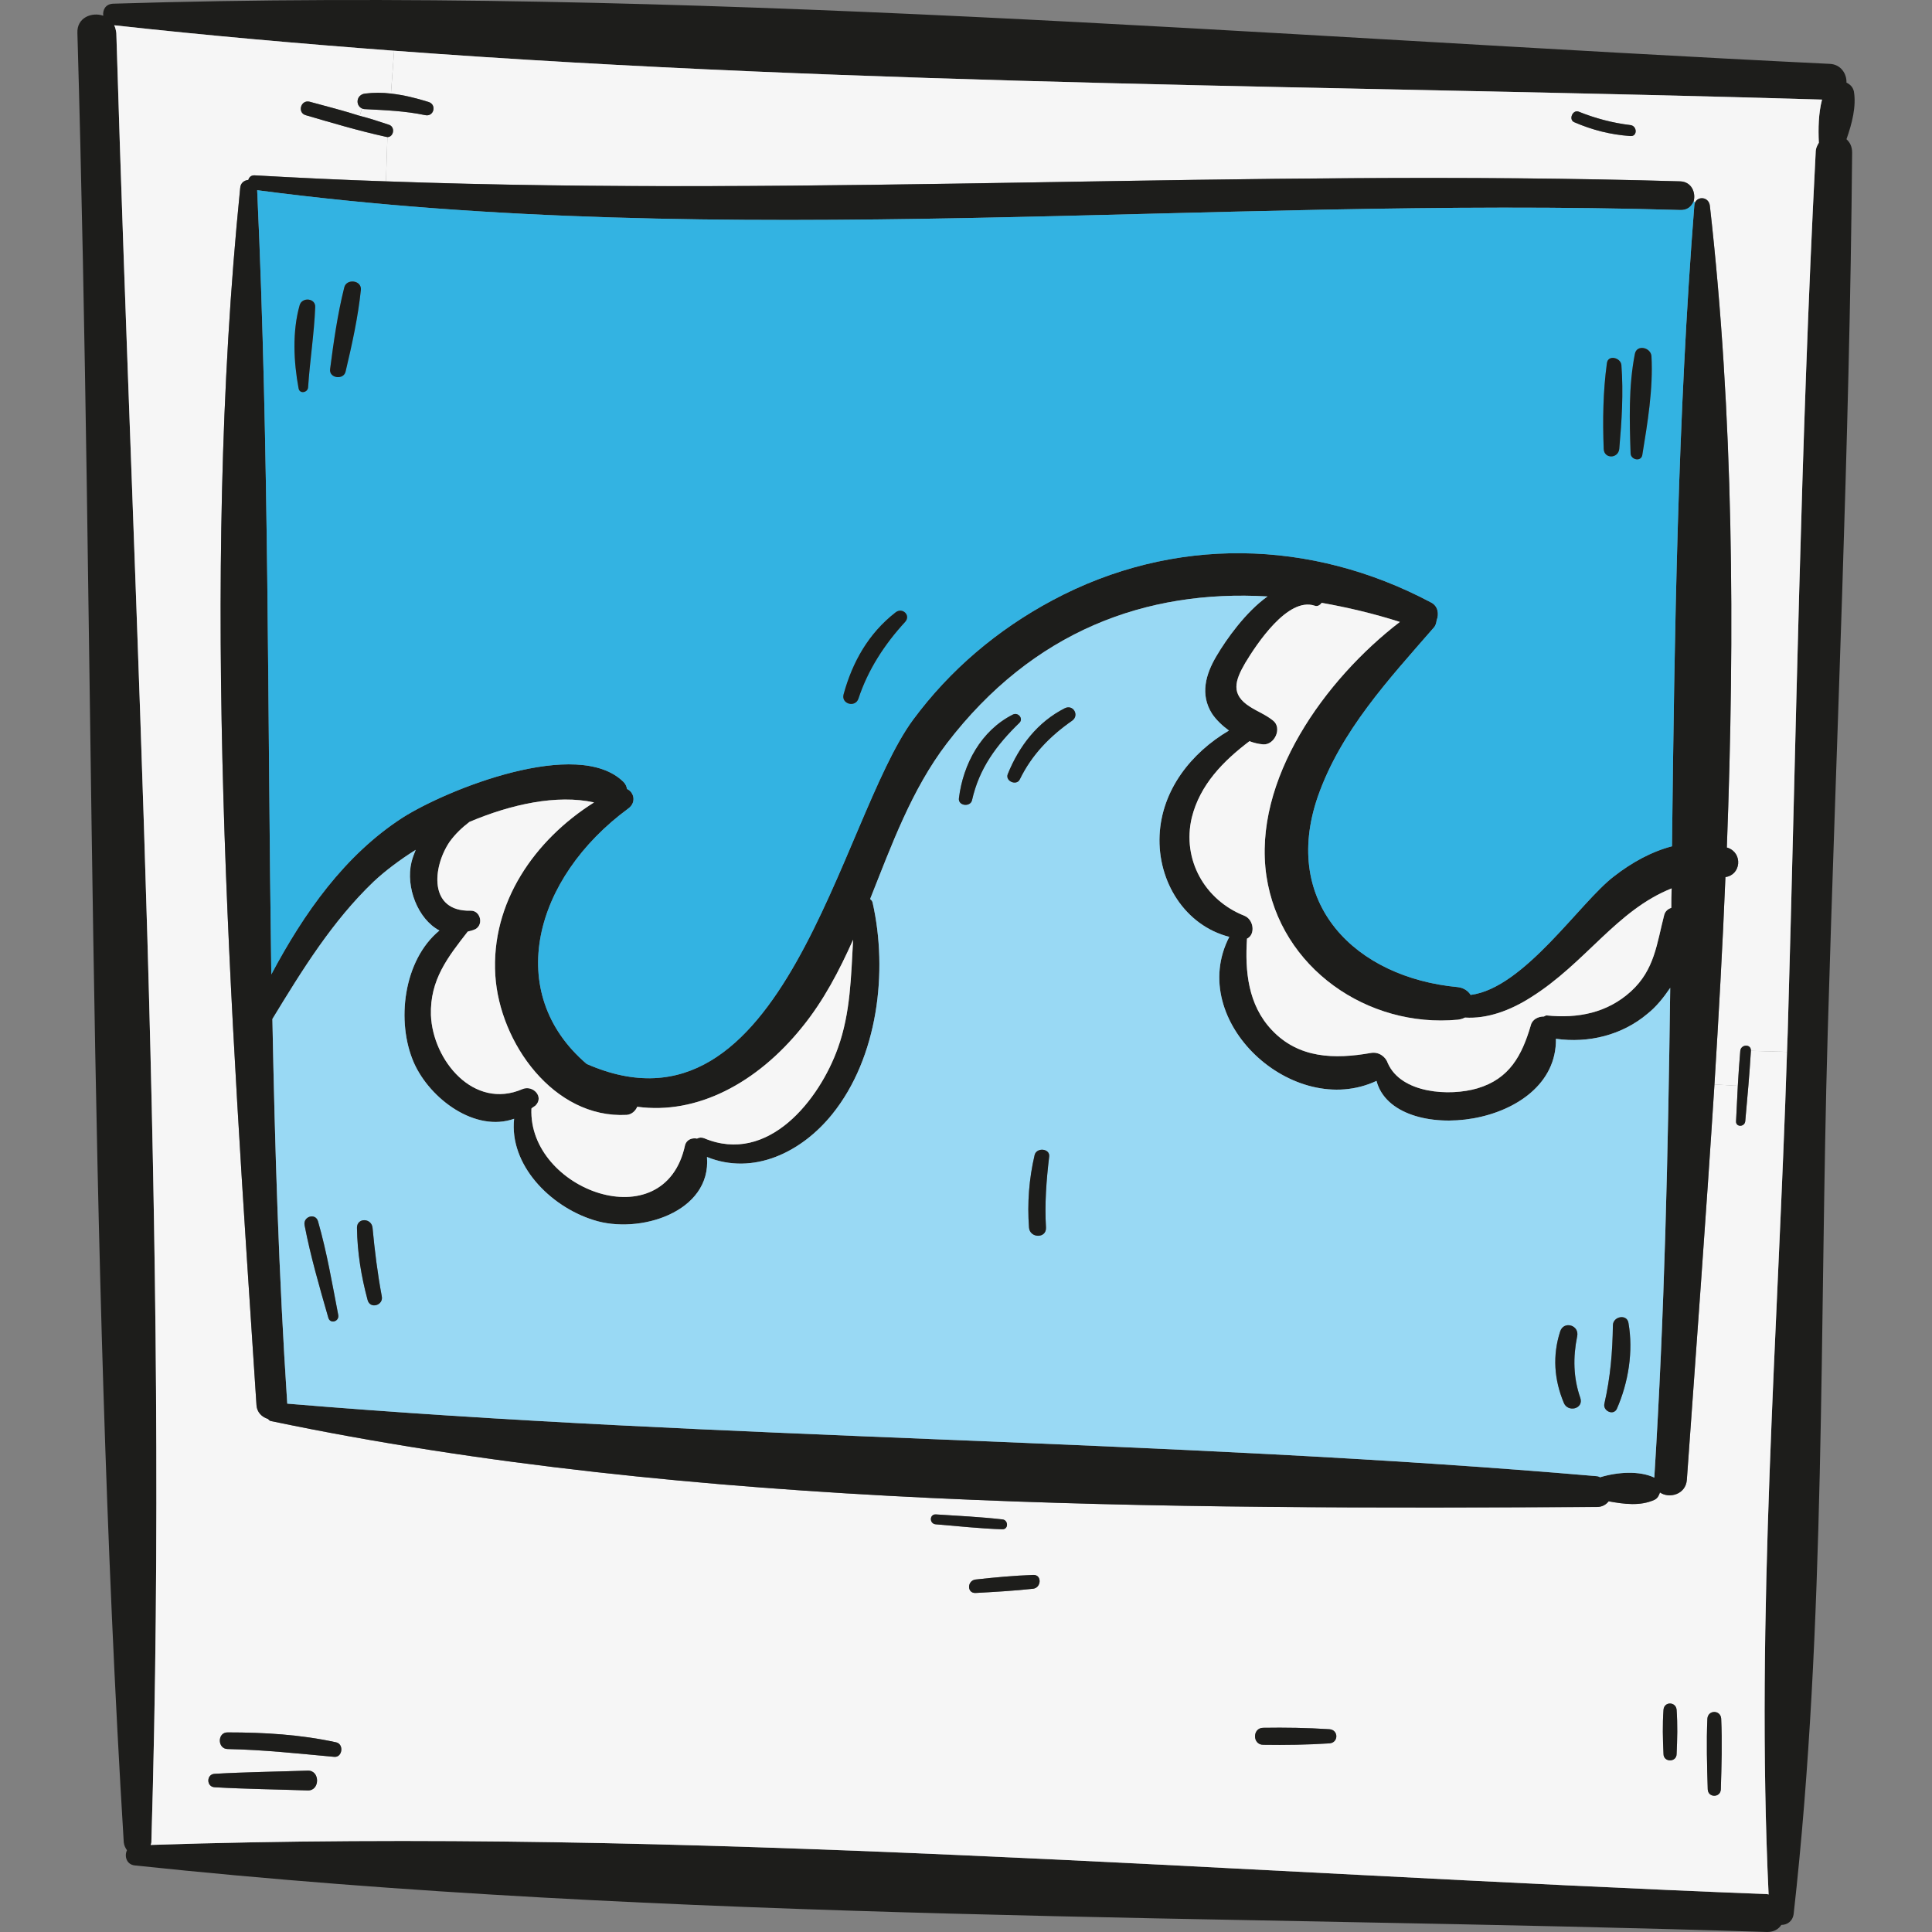 <?xml version="1.0" encoding="iso-8859-1"?>
<!-- Uploaded to: SVG Repo, www.svgrepo.com, Generator: SVG Repo Mixer Tools -->
<svg height="800px" width="800px" version="1.1" id="Layer_1" xmlns="http://www.w3.org/2000/svg" xmlns:xlink="http://www.w3.org/1999/xlink" 
	 viewBox="0 0 219.391 219.391" xml:space="preserve">
<rect x="0" y="0" width="219.391" height="219.391" fill="#808080" stroke="none"/>
<g>
	<path style="fill:#1D1D1B;" d="M210.522,10.385c0.281,1.688-0.201,3.617-0.844,5.425c0.402,0.362,0.643,0.844,0.643,1.527
		c-0.281,33.314-1.808,66.668-2.773,99.942c-0.964,33.153-0.161,67.03-3.858,99.982c-0.08,0.884-0.723,1.326-1.407,1.326
		c-0.321,0.482-0.844,0.804-1.607,0.804c-61.444-1.969-124.174-1.085-185.336-7.555c-0.964-0.08-1.246-1.045-0.924-1.728
		c-0.161-0.241-0.321-0.522-0.362-0.884C9.875,140.988,10.759,72.11,8.79,3.754c-0.08-1.768,1.648-2.411,2.934-1.969
		c-0.08-0.643,0.241-1.326,1.125-1.366c64.538-2.009,130.402,3.697,194.9,6.832c1.286,0.04,1.969,1.125,1.929,2.13
		C210.08,9.581,210.401,9.862,210.522,10.385z M206.543,16.212c-0.08-1.608-0.04-3.376,0.362-4.903
		C153.257,9.702,98.524,9.782,44.756,5.763C34.106,4.96,23.497,4.035,12.969,2.87c0.121,0.241,0.201,0.563,0.241,0.884
		c2.049,68.275,6.028,137.194,3.978,205.469c0,0.08-0.04,0.161-0.08,0.281c60.841-2.009,122.727,3.215,183.568,5.586
		c0.04,0,0.12,0.04,0.161,0.04c-1.487-31.666,1.085-63.936,2.09-95.682c0.04-0.723,0.04-1.447,0.08-2.17
		c0.964-33.314,1.447-66.668,3.175-99.942C206.182,16.855,206.342,16.533,206.543,16.212z"/>
	<path style="fill:#F6F6F6;" d="M206.905,11.309c-0.402,1.527-0.442,3.295-0.362,4.903c-0.201,0.322-0.362,0.643-0.362,1.125
		c-1.728,33.274-2.21,66.628-3.175,99.942c-0.04,0.723-0.04,1.447-0.08,2.17l-4.099-0.121c0.04-0.804-1.125-0.763-1.206,0
		c-0.12,1.326-0.201,2.652-0.281,3.978l-2.652-0.161c0.482-7.836,0.924-15.672,1.246-23.549c1.768-0.241,2.009-2.733,0.241-3.335
		c-0.04,0-0.08,0-0.08-0.04c0.924-24.553,0.764-49.107-1.929-72.857c-0.121-1.005-1.326-1.125-1.688-0.362l-0.161-0.12
		c0.281-0.965-0.201-2.25-1.527-2.291c-49.067-1.447-97.933,1.768-146.959,0l0.161-5.023c0.723,0,0.924-1.165,0.161-1.406
		c-1.085-0.362-2.17-0.723-3.295-1.005l0.241-0.844c0.08,0.04,0.201,0.08,0.362,0.08c2.291,0.121,4.541,0.201,6.832,0.683
		c0.964,0.201,1.326-1.165,0.402-1.487c-1.406-0.442-2.853-0.804-4.3-0.964l0.362-4.863C98.524,9.782,153.257,9.702,206.905,11.309z
		 M185.124,15.448c0.844,0.08,0.804-1.165,0-1.246c-2.009-0.241-3.978-0.764-5.867-1.527c-0.683-0.241-1.165,0.924-0.482,1.206
		C180.824,14.765,182.874,15.287,185.124,15.448z"/>
	<path style="fill:#F6F6F6;" d="M198.828,119.328l4.099,0.121c-1.005,31.747-3.577,64.016-2.09,95.682
		c-0.04,0-0.121-0.04-0.161-0.04c-60.841-2.371-122.727-7.595-183.568-5.586c0.04-0.121,0.08-0.201,0.08-0.281
		c2.05-68.276-1.929-137.194-3.978-205.47c-0.04-0.322-0.121-0.643-0.241-0.884c10.529,1.165,21.138,2.09,31.787,2.893l-0.362,4.863
		c-0.965-0.121-1.929-0.121-2.934,0c-1.005,0.12-1.125,1.326-0.362,1.688l-0.241,0.844c-1.889-0.603-3.777-1.085-5.706-1.608
		c-1.005-0.241-1.406,1.246-0.442,1.527c3.014,0.884,5.988,1.768,9.082,2.451c0.08,0,0.121,0.04,0.201,0.04l-0.161,5.023
		c-4.983-0.161-9.966-0.402-14.949-0.683c-0.402,0-0.603,0.241-0.683,0.522c-0.442,0.04-0.884,0.322-0.924,0.924
		c-4.581,45.37-1.125,92.789,1.848,138.158c0.04,0.884,0.643,1.407,1.286,1.607c0.121,0.08,0.161,0.201,0.321,0.241
		c48.022,10.046,101.63,10.006,150.616,9.765c0.603,0,1.045-0.281,1.326-0.643c1.768,0.322,3.577,0.563,5.184-0.161
		c0.362-0.161,0.522-0.482,0.643-0.844c1.045,0.723,2.934,0.241,3.054-1.447c1.045-14.708,2.17-29.737,3.135-44.887l2.652,0.161
		c-0.08,1.366-0.121,2.692-0.201,4.019c-0.04,0.683,0.965,0.683,1.045,0C198.426,124.673,198.667,121.98,198.828,119.328z
		 M195.412,203.196c0.08-2.692,0.161-5.345,0.04-8.037c-0.08-1.005-1.487-1.005-1.567,0c-0.121,2.692-0.04,5.345,0.04,8.037
		C193.965,204.16,195.372,204.16,195.412,203.196z M190.389,199.177c0.08-1.688,0.121-3.335,0-5.023
		c-0.08-0.924-1.407-0.964-1.487,0c-0.121,1.688-0.08,3.335,0,5.023C188.902,200.142,190.389,200.142,190.389,199.177z
		 M150.966,197.972c1.045-0.08,1.045-1.527,0-1.607c-2.532-0.161-5.023-0.201-7.515-0.161c-1.246,0-1.246,1.929,0,1.929
		C145.943,198.172,148.435,198.132,150.966,197.972z M117.331,180.41c0.924-0.12,1.005-1.607,0-1.567
		c-2.21,0.08-4.38,0.281-6.55,0.522c-0.964,0.121-1.005,1.567,0,1.527C112.951,180.772,115.121,180.651,117.331,180.41z
		 M113.795,173.659c0.764,0.04,0.723-1.085,0-1.125c-2.492-0.281-5.023-0.402-7.515-0.563c-0.763-0.04-0.763,1.085,0,1.125
		C108.771,173.298,111.263,173.579,113.795,173.659z M37.924,199.499c0.964,0.121,1.165-1.447,0.241-1.648
		c-4.059-0.884-8.158-1.125-12.297-1.125c-1.206-0.04-1.206,1.889,0,1.889C29.927,198.695,33.946,199.137,37.924,199.499z
		 M34.95,203.316c1.407,0.04,1.407-2.291,0-2.25c-3.536,0.12-7.073,0.161-10.569,0.362c-0.964,0.04-0.964,1.487,0,1.527
		C27.878,203.155,31.414,203.196,34.95,203.316z"/>
	<path style="fill:#1D1D1B;" d="M197.622,119.328c0.08-0.763,1.246-0.804,1.206,0c-0.161,2.652-0.402,5.345-0.643,7.997
		c-0.08,0.683-1.085,0.683-1.045,0c0.08-1.326,0.121-2.652,0.201-4.019C197.421,121.98,197.501,120.654,197.622,119.328z"/>
	<path style="fill:#1D1D1B;" d="M196.175,96.262c1.768,0.603,1.527,3.094-0.241,3.335c-0.321,7.876-0.764,15.713-1.246,23.549
		c-0.965,15.15-2.09,30.179-3.135,44.887c-0.12,1.688-2.009,2.17-3.054,1.447c-0.121,0.362-0.281,0.683-0.643,0.844
		c-1.607,0.723-3.416,0.482-5.184,0.161c-0.281,0.362-0.723,0.643-1.326,0.643c-48.986,0.241-102.594,0.281-150.616-9.765
		c-0.161-0.04-0.201-0.161-0.321-0.241c-0.643-0.201-1.246-0.723-1.286-1.607c-2.974-45.37-6.43-92.789-1.848-138.158
		c0.04-0.603,0.482-0.884,0.924-0.924c0.08-0.281,0.281-0.522,0.683-0.522c4.983,0.281,9.966,0.522,14.949,0.683
		c49.027,1.768,97.892-1.447,146.959,0c1.326,0.04,1.808,1.326,1.527,2.291c-0.241,0.563-0.723,1.005-1.527,0.964
		c-53.688-1.607-108.14,4.782-161.587-2.25c1.366,29.657,1.165,59.354,1.607,89.051c3.697-6.952,8.319-13.543,14.909-17.802
		c5.063-3.215,19.892-9.162,25.076-4.059c0.241,0.241,0.362,0.522,0.402,0.804c0.804,0.362,1.085,1.527,0.161,2.21
		c-10.77,7.917-14.186,20.937-4.742,29.014c22.424,9.845,28.733-27.728,37.051-39.061c4.219-5.706,9.604-10.247,15.833-13.583
		c13.744-7.354,29.376-6.992,42.999,0.241c0.804,0.402,0.924,1.326,0.643,2.009c-0.04,0.322-0.12,0.643-0.362,0.884
		c-5.103,5.866-10.528,11.693-13.14,19.168c-4.179,12.136,4.26,20.535,15.913,21.62c0.683,0.08,1.165,0.442,1.447,0.884
		c6.068-0.764,12.457-10.569,16.275-13.462c2.009-1.567,4.26-2.813,6.59-3.416c0.281-24.312,0.643-48.625,2.532-72.736
		c0-0.12,0.04-0.281,0.08-0.362c0.362-0.764,1.567-0.643,1.688,0.362c2.692,23.75,2.853,48.303,1.929,72.857
		C196.095,96.262,196.135,96.262,196.175,96.262z M189.786,103.093c0-0.763,0-1.487,0.04-2.21
		c-6.269,2.492-9.765,8.479-15.994,12.377c-2.331,1.487-4.943,2.451-7.475,2.291c-0.241,0.12-0.482,0.201-0.804,0.241
		c-10.247,0.964-20.173-5.867-21.741-16.315c-1.607-10.89,6.671-22.343,15.15-28.853c-3.014-0.965-5.948-1.648-8.881-2.17
		c-0.201,0.281-0.482,0.442-0.804,0.322c-3.054-1.005-6.59,4.38-7.876,6.51c-1.165,2.009-1.688,3.576,0.563,4.983
		c0.884,0.563,1.768,0.884,2.612,1.567c1.045,0.844,0.161,2.773-1.125,2.692c-0.523-0.04-1.045-0.161-1.567-0.362
		c-2.974,2.25-5.626,4.943-6.55,8.68c-1.125,4.782,1.487,9.363,5.947,11.132c1.125,0.442,1.286,2.17,0.322,2.612
		c-0.241,3.697,0.121,7.515,2.813,10.368c3.054,3.255,7.153,3.335,11.252,2.612c0.924-0.161,1.688,0.442,1.929,1.165
		c1.527,3.456,7.033,3.778,10.167,2.853c3.657-1.085,5.063-3.737,6.068-7.153c0.161-0.683,0.844-1.005,1.487-1.005
		c0.121-0.04,0.161-0.121,0.322-0.121c3.536,0.362,6.872-0.281,9.564-2.733c2.692-2.451,2.934-5.425,3.777-8.68
		C189.103,103.455,189.424,103.214,189.786,103.093z M187.857,167.792c1.165-18.485,1.567-37.051,1.808-55.617
		c-0.764,1.125-1.607,2.17-2.572,2.934c-2.893,2.451-6.711,3.376-10.408,2.853c0.161,10.207-18.405,12.297-20.374,4.782
		c-9.444,4.42-21.66-6.791-16.717-16.356c-5.023-1.286-8.158-6.269-7.916-11.533c0.241-5.144,3.576-9.363,7.876-11.895
		c-0.764-0.563-1.447-1.206-1.929-1.929c-1.366-2.17-0.723-4.461,0.523-6.55c1.085-1.848,3.295-4.983,5.787-6.751
		c-13.824-0.804-26.643,3.938-36.408,16.677c-4.019,5.264-6.269,11.533-8.72,17.682c0.121,0.121,0.241,0.201,0.281,0.402
		c1.768,7.836,0.603,17.601-4.581,24.031c-3.496,4.34-8.961,6.992-14.226,4.863c0.522,6.269-7.716,8.841-12.9,7.153
		c-4.983-1.567-9.564-6.309-9.002-11.493c-4.38,1.567-9.524-2.21-11.373-6.349c-2.049-4.661-1.206-11.654,2.893-15.029
		c-2.451-1.286-3.858-4.943-3.175-7.756c0.121-0.482,0.281-0.924,0.482-1.407c-1.849,1.165-3.496,2.411-4.782,3.617
		c-4.702,4.501-8.118,10.046-11.493,15.592c0.281,14.547,0.723,29.135,1.688,43.682c49.509,4.139,99.259,3.978,148.727,8.238
		c0.121,0,0.241,0.08,0.362,0.12C183.678,167.149,186.169,166.988,187.857,167.792z M95.149,119.007
		c1.447-4.019,1.487-8.158,1.728-12.297c-1.567,3.496-3.335,6.912-5.787,9.926c-5.144,6.39-11.975,9.966-18.727,9.042
		c-0.201,0.482-0.643,0.884-1.206,0.924c-8.278,0.442-14.427-8.198-14.909-15.833c-0.522-8.278,4.461-15.391,11.212-19.651
		c-4.22-0.924-9.404,0.201-14.145,2.21c-0.844,0.643-1.607,1.366-2.25,2.25c-1.969,2.893-2.411,7.957,2.371,7.836
		c1.085-0.04,1.527,1.527,0.563,2.09c-0.321,0.161-0.603,0.201-0.884,0.281c-2.25,2.893-4.3,5.465-4.179,9.484
		c0.201,5.144,4.862,10.81,10.408,8.399c1.165-0.482,2.492,0.884,1.447,1.889c-0.161,0.12-0.321,0.201-0.442,0.321
		c-0.402,9.243,15.11,14.989,17.441,4.179c0.161-0.643,0.804-0.884,1.366-0.764c0.241-0.121,0.482-0.161,0.804-0.04
		C87.232,132.308,93.059,124.874,95.149,119.007z"/>
	<path style="fill:#1D1D1B;" d="M195.452,195.159c0.121,2.692,0.04,5.345-0.04,8.037c-0.04,0.964-1.447,0.964-1.487,0
		c-0.08-2.692-0.161-5.345-0.04-8.037C193.965,194.154,195.372,194.154,195.452,195.159z"/>
	<path style="fill:#33B3E2;" d="M192.478,23.003c-0.04,0.08-0.08,0.241-0.08,0.362c-1.889,24.111-2.25,48.424-2.532,72.736
		c-2.331,0.603-4.581,1.848-6.59,3.416c-3.818,2.893-10.207,12.699-16.275,13.462c-0.281-0.442-0.764-0.804-1.447-0.884
		c-11.654-1.085-20.093-9.484-15.913-21.62c2.612-7.475,8.037-13.302,13.141-19.169c0.241-0.241,0.321-0.563,0.362-0.884
		c0.281-0.683,0.161-1.607-0.643-2.009c-13.623-7.233-29.255-7.595-42.999-0.241c-6.229,3.335-11.614,7.876-15.833,13.583
		c-8.318,11.332-14.628,48.906-37.051,39.061c-9.444-8.077-6.028-21.097,4.742-29.014c0.924-0.683,0.643-1.848-0.161-2.21
		c-0.04-0.281-0.161-0.563-0.402-0.804c-5.184-5.104-20.012,0.844-25.076,4.059c-6.59,4.26-11.212,10.85-14.909,17.802
		c-0.442-29.697-0.241-59.394-1.607-89.051c53.447,7.032,107.898,0.643,161.587,2.25c0.804,0.04,1.286-0.402,1.527-0.964
		L192.478,23.003z M186.491,51.696c0.603-3.697,1.246-7.515,1.045-11.252c-0.08-1.005-1.688-1.366-1.889-0.241
		c-0.723,3.697-0.603,7.555-0.482,11.292C185.205,52.218,186.33,52.459,186.491,51.696z M183.878,50.972
		c0.281-3.175,0.482-6.349,0.241-9.524c-0.08-0.844-1.527-1.206-1.648-0.201c-0.442,3.215-0.482,6.47-0.362,9.725
		C182.151,52.138,183.758,52.098,183.878,50.972z M102.784,70.623c0.683-0.764-0.321-1.688-1.085-1.085
		c-3.054,2.371-4.903,5.626-5.907,9.323c-0.281,1.085,1.326,1.527,1.688,0.482C98.564,76.048,100.453,73.155,102.784,70.623z
		 M40.978,32.929c0.121-1.125-1.648-1.326-1.889-0.281c-0.764,3.054-1.206,6.189-1.608,9.283c-0.12,1.045,1.567,1.246,1.768,0.241
		C39.974,39.118,40.657,36.023,40.978,32.929z M35.794,34.898c0.08-1.045-1.487-1.206-1.768-0.241
		c-0.844,2.974-0.683,6.43-0.121,9.444c0.121,0.683,1.085,0.482,1.085-0.161C35.192,40.926,35.674,37.912,35.794,34.898z"/>
	<path style="fill:#1D1D1B;" d="M190.389,194.154c0.121,1.688,0.08,3.335,0,5.023c0,0.964-1.487,0.964-1.487,0
		c-0.08-1.688-0.121-3.335,0-5.023C188.982,193.189,190.308,193.23,190.389,194.154z"/>
	<path style="fill:#F6F6F6;" d="M189.826,100.883c-0.04,0.723-0.04,1.447-0.04,2.21c-0.362,0.121-0.683,0.362-0.804,0.804
		c-0.844,3.255-1.085,6.229-3.777,8.68c-2.693,2.451-6.028,3.094-9.564,2.733c-0.161,0-0.201,0.08-0.322,0.121
		c-0.643,0-1.326,0.321-1.487,1.005c-1.005,3.416-2.411,6.068-6.068,7.153c-3.134,0.924-8.64,0.603-10.167-2.853
		c-0.241-0.723-1.005-1.326-1.929-1.165c-4.099,0.723-8.198,0.643-11.252-2.612c-2.692-2.853-3.054-6.671-2.813-10.368
		c0.964-0.442,0.804-2.17-0.322-2.612c-4.461-1.768-7.073-6.349-5.947-11.132c0.924-3.737,3.577-6.43,6.55-8.68
		c0.522,0.201,1.045,0.322,1.567,0.362c1.286,0.08,2.17-1.849,1.125-2.692c-0.844-0.683-1.728-1.005-2.612-1.567
		c-2.25-1.406-1.728-2.974-0.563-4.983c1.286-2.13,4.822-7.515,7.876-6.51c0.322,0.121,0.603-0.04,0.804-0.322
		c2.933,0.522,5.867,1.206,8.881,2.17c-8.479,6.51-16.757,17.963-15.15,28.853c1.567,10.448,11.493,17.28,21.741,16.315
		c0.322-0.04,0.563-0.121,0.804-0.241c2.532,0.161,5.144-0.804,7.475-2.291C180.061,109.362,183.557,103.374,189.826,100.883z"/>
	<path style="fill:#99D9F4;" d="M189.665,112.175c-0.241,18.566-0.643,37.132-1.808,55.617c-1.688-0.804-4.179-0.643-6.148-0.04
		c-0.12-0.04-0.241-0.12-0.362-0.12c-49.468-4.26-99.218-4.099-148.727-8.238c-0.964-14.547-1.406-29.135-1.688-43.682
		c3.376-5.546,6.791-11.091,11.493-15.592c1.286-1.206,2.933-2.451,4.782-3.617c-0.201,0.482-0.362,0.924-0.482,1.407
		c-0.683,2.813,0.723,6.47,3.175,7.756c-4.099,3.376-4.943,10.368-2.893,15.029c1.849,4.139,6.992,7.917,11.373,6.349
		c-0.563,5.184,4.019,9.926,9.002,11.493c5.184,1.688,13.422-0.884,12.9-7.153c5.264,2.13,10.73-0.522,14.226-4.863
		c5.184-6.43,6.349-16.195,4.581-24.031c-0.04-0.201-0.161-0.281-0.281-0.402c2.451-6.148,4.702-12.417,8.72-17.682
		c9.765-12.739,22.584-17.481,36.408-16.677c-2.492,1.768-4.702,4.903-5.787,6.751c-1.246,2.09-1.889,4.38-0.523,6.55
		c0.482,0.723,1.165,1.366,1.929,1.929c-4.3,2.532-7.635,6.751-7.876,11.895c-0.241,5.264,2.893,10.247,7.916,11.533
		c-4.943,9.564,7.274,20.776,16.717,16.356c1.969,7.515,20.535,5.425,20.374-4.782c3.697,0.522,7.515-0.402,10.408-2.853
		C188.058,114.345,188.902,113.3,189.665,112.175z M183.597,159.996c1.326-3.014,1.889-6.55,1.326-9.765
		c-0.161-1.045-1.728-0.764-1.768,0.241c-0.04,3.094-0.281,5.907-0.965,8.921C181.99,160.197,183.195,160.8,183.597,159.996z
		 M177.569,159.273c0.442,1.165,2.291,0.723,1.889-0.522c-0.804-2.291-0.844-4.621-0.362-6.992c0.281-1.286-1.527-1.808-1.929-0.563
		C176.283,153.928,176.484,156.661,177.569,159.273z M121.751,81.835c0.844-0.603,0.121-1.889-0.844-1.407
		c-3.094,1.567-5.184,4.3-6.47,7.475c-0.322,0.804,1.005,1.366,1.366,0.603C117.17,85.693,119.22,83.603,121.751,81.835z
		 M119.139,131.344c0.121-0.924-1.406-1.085-1.648-0.201c-0.643,2.733-0.844,5.465-0.643,8.238c0.08,1.246,2.009,1.286,1.929,0
		C118.617,136.729,118.818,134.036,119.139,131.344z M115.764,82.076c0.482-0.482-0.161-1.246-0.764-0.924
		c-3.576,1.808-5.626,5.586-6.108,9.484c-0.121,0.884,1.286,1.045,1.487,0.241C111.183,87.26,113.152,84.608,115.764,82.076z
		 M41.742,147.619c0.281,1.085,1.849,0.603,1.607-0.442c-0.482-2.572-0.804-5.184-1.045-7.756c-0.12-1.125-1.768-1.165-1.768,0
		C40.576,142.234,41.018,144.926,41.742,147.619z M37.281,149.628c0.201,0.764,1.286,0.442,1.125-0.322
		c-0.683-3.536-1.286-7.113-2.291-10.609c-0.281-1.005-1.728-0.563-1.527,0.442C35.272,142.676,36.277,146.132,37.281,149.628z"/>
	<path style="fill:#1D1D1B;" d="M187.535,40.444c0.201,3.737-0.442,7.555-1.045,11.252c-0.161,0.764-1.286,0.522-1.326-0.201
		c-0.121-3.737-0.241-7.595,0.482-11.292C185.848,39.077,187.455,39.439,187.535,40.444z"/>
	<path style="fill:#1D1D1B;" d="M185.124,14.202c0.804,0.08,0.844,1.326,0,1.246c-2.25-0.161-4.3-0.683-6.349-1.567
		c-0.683-0.281-0.201-1.447,0.482-1.206C181.146,13.439,183.115,13.961,185.124,14.202z"/>
	<path style="fill:#1D1D1B;" d="M184.923,150.231c0.563,3.215,0,6.751-1.326,9.765c-0.402,0.804-1.607,0.201-1.407-0.603
		c0.683-3.014,0.924-5.827,0.965-8.921C183.195,149.467,184.763,149.186,184.923,150.231z"/>
	<path style="fill:#1D1D1B;" d="M184.12,41.448c0.241,3.175,0.04,6.349-0.241,9.524c-0.12,1.125-1.728,1.165-1.768,0
		c-0.121-3.255-0.08-6.51,0.362-9.725C182.593,40.243,184.039,40.604,184.12,41.448z"/>
	<path style="fill:#1D1D1B;" d="M179.458,158.75c0.402,1.246-1.447,1.688-1.889,0.522c-1.085-2.612-1.286-5.345-0.402-8.077
		c0.402-1.246,2.21-0.723,1.929,0.563C178.614,154.129,178.654,156.46,179.458,158.75z"/>
	<path style="fill:#1D1D1B;" d="M150.966,196.364c1.045,0.08,1.045,1.527,0,1.607c-2.532,0.161-5.023,0.201-7.515,0.161
		c-1.246,0-1.246-1.929,0-1.929C145.943,196.163,148.435,196.203,150.966,196.364z"/>
	<path style="fill:#1D1D1B;" d="M120.908,80.428c0.965-0.482,1.688,0.804,0.844,1.407c-2.532,1.768-4.581,3.858-5.947,6.671
		c-0.362,0.763-1.688,0.201-1.366-0.603C115.724,84.728,117.813,81.996,120.908,80.428z"/>
	<path style="fill:#1D1D1B;" d="M117.492,131.143c0.241-0.884,1.768-0.723,1.648,0.201c-0.321,2.693-0.522,5.385-0.362,8.037
		c0.08,1.286-1.849,1.246-1.929,0C116.648,136.608,116.849,133.875,117.492,131.143z"/>
	<path style="fill:#1D1D1B;" d="M117.331,178.843c1.005-0.04,0.924,1.447,0,1.567c-2.21,0.241-4.38,0.362-6.55,0.482
		c-1.005,0.04-0.964-1.406,0-1.527C112.951,179.124,115.121,178.924,117.331,178.843z"/>
	<path style="fill:#1D1D1B;" d="M115,81.152c0.603-0.321,1.246,0.442,0.764,0.924c-2.612,2.532-4.581,5.184-5.385,8.801
		c-0.201,0.804-1.607,0.643-1.487-0.241C109.374,86.738,111.424,82.96,115,81.152z"/>
	<path style="fill:#1D1D1B;" d="M113.795,172.534c0.723,0.04,0.764,1.165,0,1.125c-2.532-0.08-5.023-0.362-7.515-0.563
		c-0.763-0.04-0.763-1.165,0-1.125C108.771,172.132,111.303,172.253,113.795,172.534z"/>
	<path style="fill:#1D1D1B;" d="M101.699,69.538c0.764-0.603,1.768,0.321,1.085,1.085c-2.331,2.532-4.219,5.425-5.305,8.72
		c-0.362,1.045-1.969,0.603-1.688-0.482C96.796,75.164,98.645,71.909,101.699,69.538z"/>
	<path style="fill:#F6F6F6;" d="M96.877,106.71c-0.241,4.139-0.281,8.278-1.728,12.297c-2.09,5.867-7.917,13.301-15.19,10.247
		c-0.321-0.121-0.563-0.08-0.804,0.04c-0.563-0.121-1.206,0.121-1.366,0.764c-2.331,10.81-17.842,5.063-17.441-4.179
		c0.121-0.121,0.281-0.201,0.442-0.321c1.045-1.005-0.281-2.371-1.447-1.889c-5.546,2.411-10.207-3.255-10.408-8.399
		c-0.121-4.019,1.929-6.59,4.179-9.484c0.281-0.08,0.563-0.121,0.884-0.281c0.965-0.563,0.523-2.13-0.563-2.09
		c-4.782,0.12-4.34-4.943-2.371-7.836c0.643-0.884,1.406-1.608,2.25-2.25c4.742-2.009,9.926-3.134,14.145-2.21
		c-6.751,4.26-11.734,11.372-11.212,19.651c0.482,7.635,6.631,16.275,14.909,15.833c0.563-0.04,1.005-0.442,1.206-0.924
		c6.751,0.924,13.583-2.652,18.727-9.042C93.541,113.622,95.309,110.206,96.877,106.71z"/>
	<path style="fill:#1D1D1B;" d="M48.694,11.59c0.924,0.321,0.563,1.688-0.402,1.487c-2.291-0.482-4.541-0.563-6.832-0.683
		c-0.161,0-0.281-0.04-0.362-0.08c-0.764-0.362-0.643-1.567,0.362-1.688c1.005-0.121,1.969-0.121,2.934,0
		C45.841,10.787,47.287,11.148,48.694,11.59z"/>
	<path style="fill:#1D1D1B;" d="M44.153,14.162c0.764,0.241,0.563,1.406-0.161,1.406c-0.08,0-0.12-0.04-0.201-0.04
		c-3.094-0.683-6.068-1.567-9.082-2.451c-0.964-0.281-0.563-1.768,0.442-1.527c1.929,0.522,3.818,1.005,5.706,1.608
		C41.983,13.439,43.068,13.801,44.153,14.162z"/>
	<path style="fill:#1D1D1B;" d="M43.349,147.177c0.241,1.045-1.326,1.527-1.607,0.442c-0.723-2.692-1.165-5.385-1.206-8.198
		c0-1.165,1.648-1.125,1.768,0C42.545,141.993,42.867,144.605,43.349,147.177z"/>
	<path style="fill:#1D1D1B;" d="M39.09,32.648c0.241-1.045,2.009-0.844,1.889,0.281c-0.321,3.094-1.005,6.189-1.728,9.243
		c-0.201,1.005-1.889,0.804-1.768-0.241C37.884,38.836,38.326,35.702,39.09,32.648z"/>
	<path style="fill:#1D1D1B;" d="M38.165,197.851c0.924,0.201,0.723,1.768-0.241,1.648c-3.978-0.362-7.997-0.804-12.056-0.884
		c-1.206,0-1.206-1.929,0-1.889C30.008,196.726,34.106,196.967,38.165,197.851z"/>
	<path style="fill:#1D1D1B;" d="M38.406,149.307c0.161,0.764-0.924,1.085-1.125,0.322c-1.005-3.496-2.009-6.952-2.692-10.488
		c-0.201-1.005,1.246-1.447,1.527-0.442C37.12,142.194,37.723,145.77,38.406,149.307z"/>
	<path style="fill:#1D1D1B;" d="M34.026,34.657c0.281-0.965,1.848-0.804,1.768,0.241c-0.121,3.014-0.603,6.028-0.804,9.042
		c0,0.643-0.964,0.844-1.085,0.161C33.343,41.087,33.182,37.631,34.026,34.657z"/>
	<path style="fill:#1D1D1B;" d="M34.95,201.066c1.407-0.04,1.407,2.291,0,2.25c-3.536-0.121-7.073-0.161-10.569-0.362
		c-0.964-0.04-0.964-1.487,0-1.527C27.878,201.227,31.414,201.186,34.95,201.066z"/>
</g>
</svg>